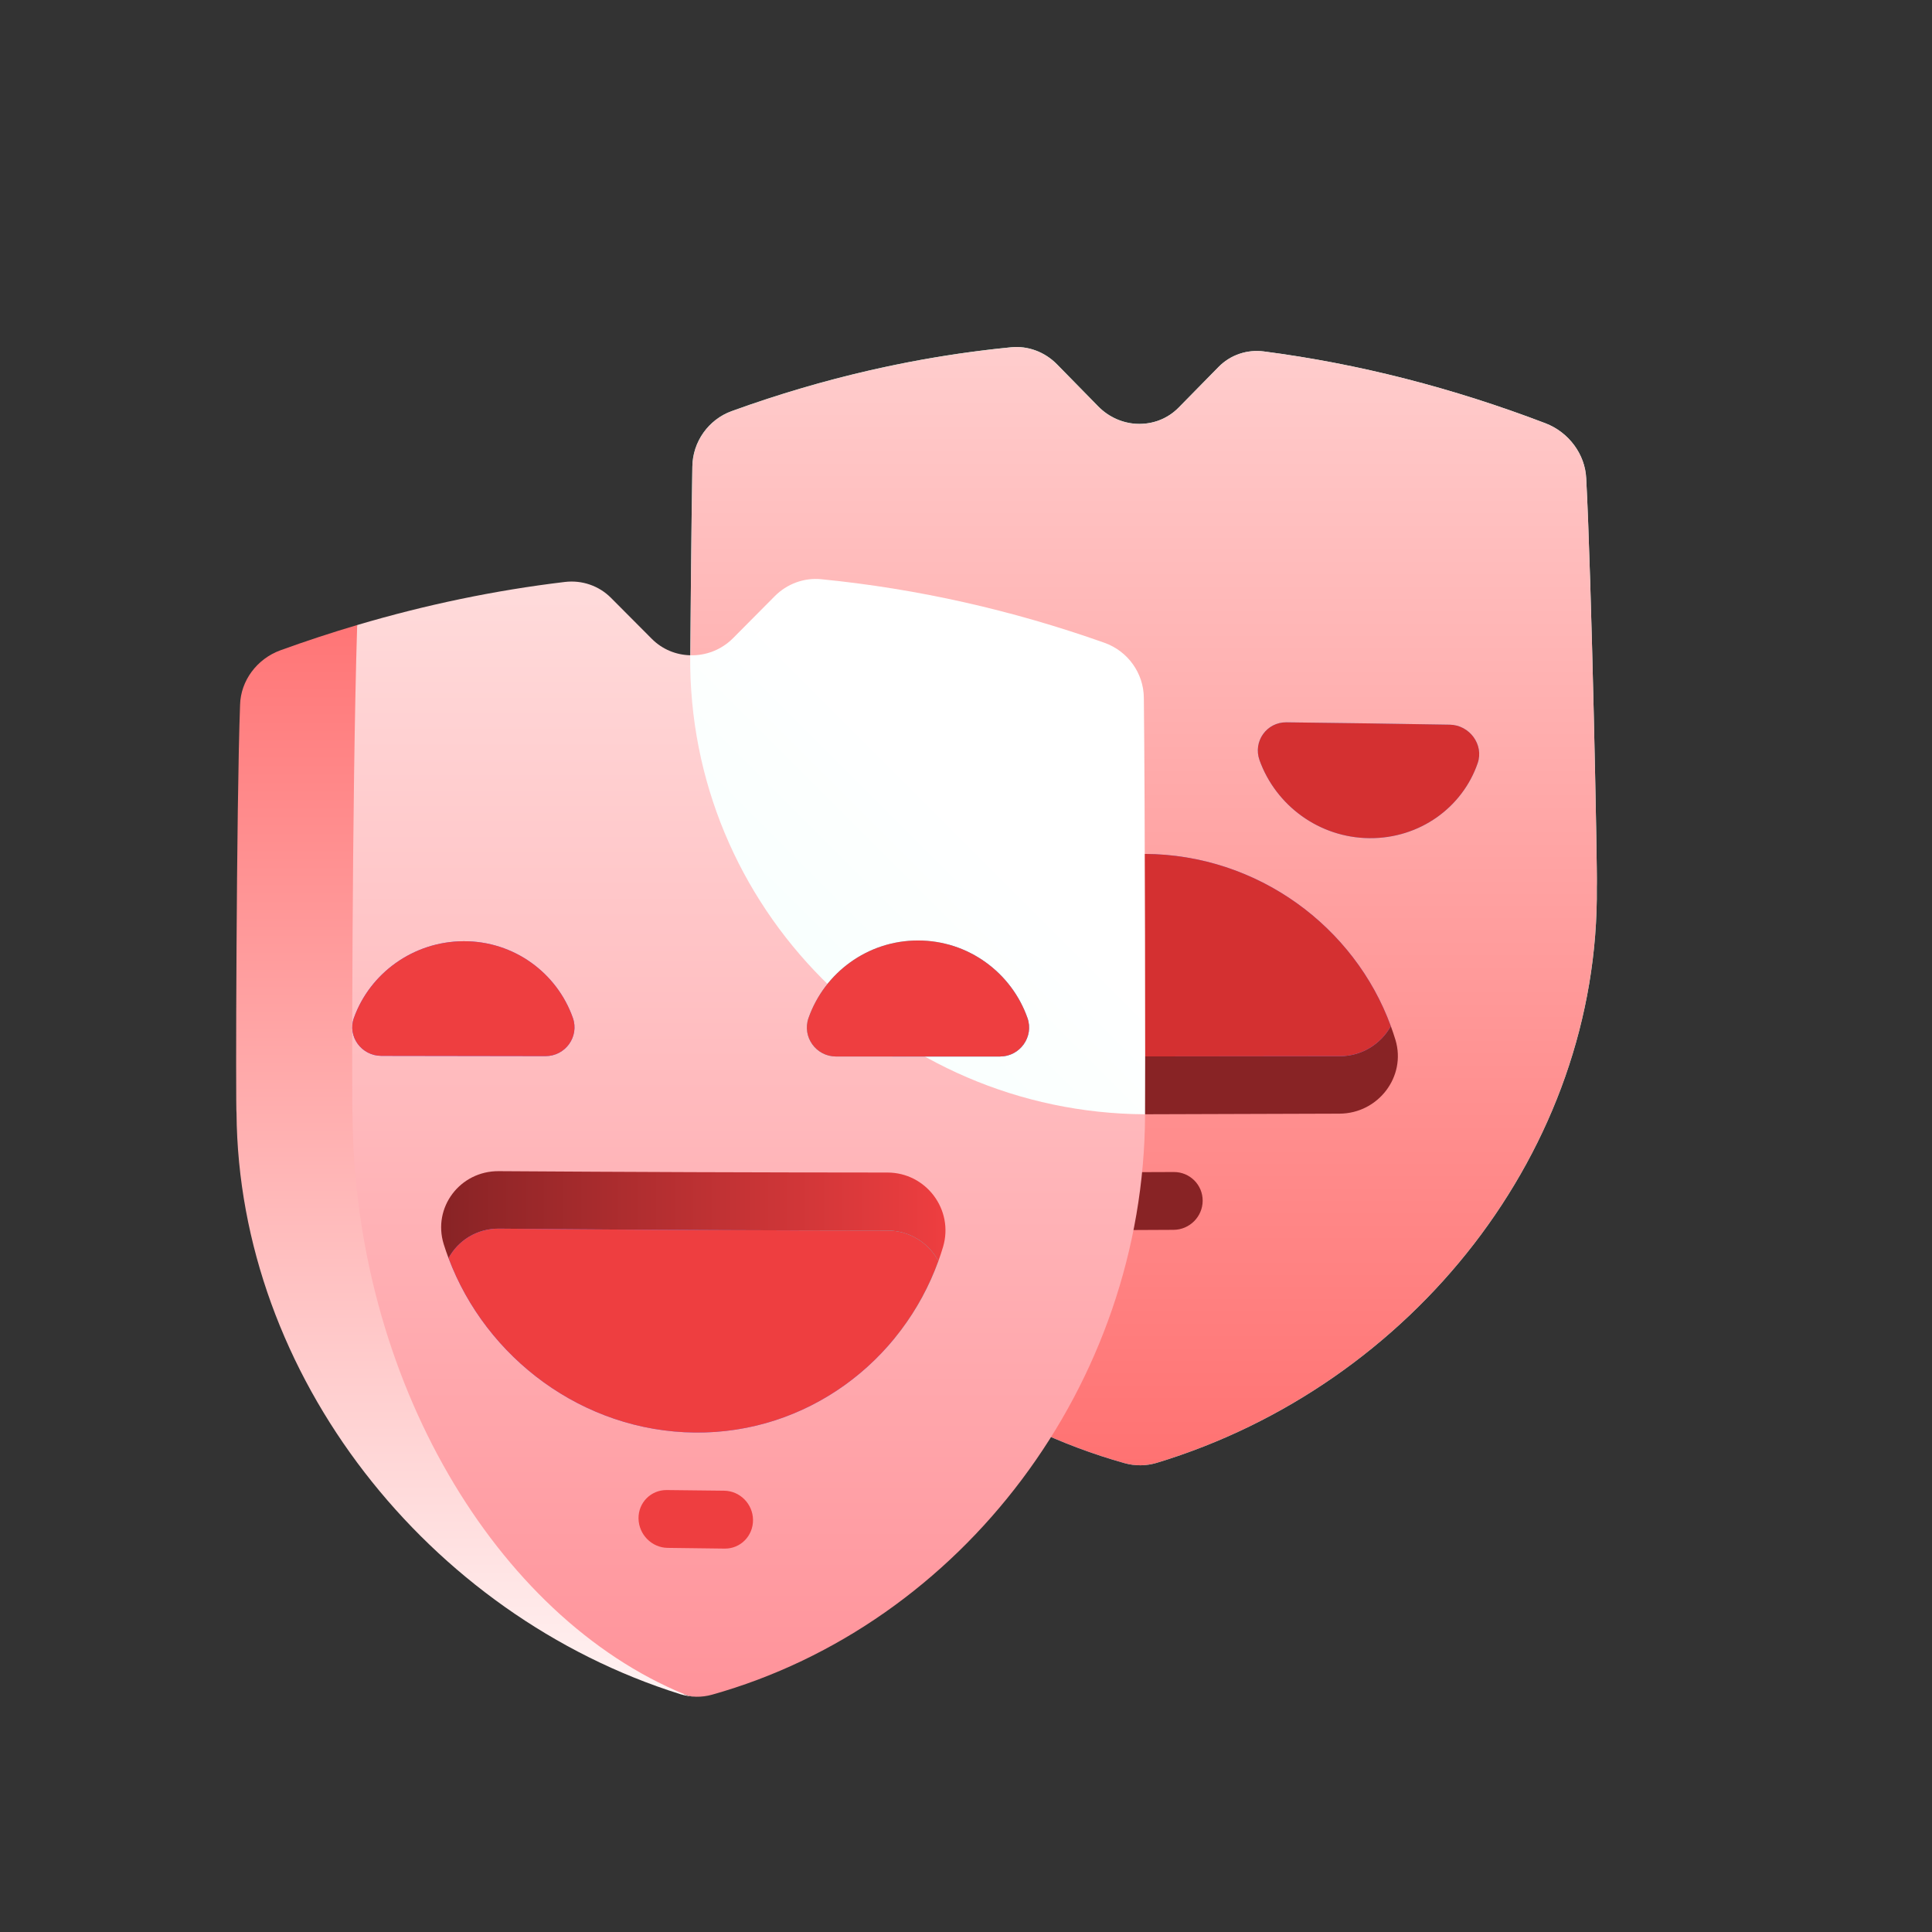 <svg width="96" height="96" viewBox="0 0 96 96" fill="none" xmlns="http://www.w3.org/2000/svg">
<rect x="0" y="0" width="96" height="96" fill="#333333" stroke="none"/>
<path d="M56.088 72.704C50.919 54.945 45.254 37.014 40.101 19.21C38.845 19.573 37.594 19.979 36.352 20.43C35.206 20.846 34.42 21.948 34.403 23.176C34.312 28.229 34.21 43.92 34.226 43.92C34.184 57.278 43.235 69.154 55.886 72.705C56.144 72.777 56.411 72.812 56.678 72.809C56.479 72.811 56.281 72.776 56.088 72.704Z" fill="url(#paint0_linear_216_1517)"/>
<path d="M79.343 44.019C71.711 36.506 64.003 28.769 56.477 21.06C55.791 21.023 55.104 20.737 54.571 20.194C53.887 19.498 53.205 18.802 52.524 18.106C51.92 17.488 51.082 17.173 50.242 17.256C46.835 17.589 43.447 18.244 40.101 19.21C40.023 27.988 39.98 43.906 39.986 43.906C39.967 57.313 46.678 69.137 56.089 72.704C56.281 72.776 56.48 72.811 56.678 72.809C56.946 72.806 57.213 72.766 57.473 72.689C70.206 68.827 79.485 57.097 79.344 44.07C79.344 44.069 79.343 44.052 79.343 44.019Z" fill="url(#paint1_linear_216_1517)"/>
<path d="M56.477 21.06C56.563 27.334 59.121 33.042 63.253 37.188C67.383 41.339 73.07 43.913 79.343 44.019C79.379 43.062 79.074 28.555 78.817 23.776C78.767 22.574 77.949 21.475 76.791 21.032C72.192 19.276 67.506 18.073 62.803 17.463C61.96 17.354 61.133 17.638 60.548 18.235C59.89 18.906 59.228 19.579 58.565 20.254C57.999 20.83 57.238 21.095 56.477 21.06Z" fill="url(#paint2_linear_216_1517)"/>
<path d="M76.791 21.032C72.192 19.276 67.505 18.073 62.803 17.463C61.96 17.354 61.133 17.638 60.548 18.235C59.889 18.906 59.228 19.579 58.565 20.254C57.482 21.356 55.687 21.331 54.571 20.194C53.887 19.498 53.205 18.802 52.525 18.106C51.92 17.488 51.083 17.173 50.242 17.256C45.556 17.714 40.904 18.778 36.352 20.43C35.206 20.846 34.42 21.948 34.403 23.176C34.312 28.229 34.211 43.92 34.227 43.92C34.184 57.278 43.235 69.154 55.886 72.706C56.404 72.85 56.953 72.843 57.474 72.689C70.206 68.827 79.486 57.097 79.344 44.069C79.392 44.069 79.088 28.719 78.818 23.776C78.767 22.574 77.949 21.475 76.791 21.032Z" fill="url(#paint3_linear_216_1517)"/>
<path d="M72.038 36.009C69.333 35.962 66.628 35.923 63.923 35.891C62.937 35.879 62.25 36.846 62.587 37.779C63.395 40.016 65.54 41.627 68.049 41.648C70.557 41.669 72.676 40.108 73.427 37.916C73.74 37.002 73.024 36.026 72.038 36.009Z" fill="url(#paint4_linear_216_1517)"/>
<path d="M68.049 41.648C70.557 41.669 72.676 40.108 73.427 37.916C73.74 37.002 73.025 36.026 72.038 36.009C69.333 35.963 66.628 35.923 63.923 35.892C62.937 35.88 62.251 36.846 62.587 37.779C63.395 40.017 65.54 41.627 68.049 41.648Z" fill="#D43031"/>
<path d="M69.341 51.676C69.271 51.443 69.192 51.214 69.109 50.986C60.971 50.988 52.832 50.989 44.694 50.988C44.611 51.218 44.532 51.451 44.463 51.687C43.916 53.53 45.308 55.381 47.23 55.38C53.674 55.378 60.119 55.364 66.563 55.337C68.485 55.328 69.886 53.495 69.341 51.676Z" fill="#882325"/>
<path d="M56.884 42.431C51.273 42.406 46.497 45.986 44.694 50.988C45.177 51.873 46.114 52.497 47.23 52.497C53.678 52.497 60.124 52.491 66.572 52.482C67.688 52.48 68.626 51.86 69.109 50.986C67.307 46.05 62.494 42.458 56.884 42.431Z" fill="url(#paint5_linear_216_1517)"/>
<path d="M47.23 52.498C53.678 52.497 60.124 52.492 66.572 52.482C67.689 52.48 68.626 51.861 69.109 50.986C67.307 46.05 62.494 42.458 56.885 42.431C51.274 42.406 46.497 45.986 44.694 50.988C45.177 51.873 46.114 52.497 47.23 52.498Z" fill="#D43031"/>
<path d="M58.328 58.237C57.368 58.241 56.408 58.245 55.448 58.248C54.653 58.25 54.007 58.896 54.004 59.691C54.002 60.486 54.643 61.128 55.437 61.124C56.396 61.12 57.355 61.115 58.314 61.11C59.108 61.105 59.756 60.459 59.76 59.666C59.764 58.874 59.123 58.234 58.328 58.237Z" fill="#882325"/>
<path d="M34.009 84.188C28.428 66.294 22.672 48.484 17.748 31.058C16.47 31.436 15.197 31.854 13.933 32.313C12.767 32.738 11.958 33.824 11.929 35.026C11.744 39.969 11.705 55.32 11.753 55.32C11.859 68.343 21.255 80.246 33.809 84.184C34.066 84.263 34.33 84.305 34.594 84.309C34.398 84.306 34.201 84.266 34.009 84.188Z" fill="url(#paint6_linear_216_1517)"/>
<path d="M34.296 32.56C33.6 32.543 32.912 32.271 32.386 31.742C31.71 31.063 31.035 30.385 30.362 29.709C29.764 29.107 28.923 28.815 28.067 28.917C24.604 29.33 21.153 30.05 17.748 31.058C17.48 39.694 17.484 55.355 17.516 55.355C17.602 68.513 24.643 80.333 34.009 84.187C34.202 84.265 34.397 84.307 34.594 84.31C34.856 84.315 35.12 84.28 35.374 84.21C47.807 80.723 56.843 68.772 56.897 55.42C56.897 55.42 56.897 55.401 56.897 55.368C49.355 47.782 41.736 40.096 34.296 32.56Z" fill="url(#paint7_linear_216_1517)"/>
<path d="M34.296 32.56C35.063 32.584 35.842 32.298 36.43 31.705C37.12 31.012 37.808 30.318 38.496 29.625C39.107 29.009 39.955 28.697 40.806 28.781C45.562 29.25 50.278 30.308 54.88 31.94C56.039 32.35 56.828 33.448 56.837 34.676C56.896 39.559 56.914 54.386 56.897 55.368C50.623 55.334 44.952 52.758 40.849 48.628C36.748 44.497 34.236 38.832 34.296 32.56Z" fill="url(#paint8_linear_216_1517)"/>
<path d="M23.034 46.769C20.522 46.78 18.376 48.375 17.586 50.579C17.256 51.499 17.958 52.462 18.95 52.465C21.668 52.47 24.386 52.475 27.104 52.478C28.095 52.48 28.794 51.507 28.465 50.577C27.676 48.347 25.545 46.758 23.034 46.769Z" fill="url(#paint9_linear_216_1517)"/>
<path d="M23.034 46.769C20.522 46.78 18.376 48.375 17.586 50.579C17.256 51.499 17.958 52.462 18.95 52.465C21.668 52.47 24.386 52.475 27.104 52.478C28.095 52.48 28.794 51.507 28.465 50.577C27.676 48.347 25.545 46.758 23.034 46.769Z" fill="#EE3E40"/>
<path d="M44.097 58.263C37.658 58.26 31.218 58.237 24.779 58.194C22.857 58.183 21.482 59.998 22.049 61.825C22.121 62.059 22.203 62.289 22.288 62.518C30.402 62.613 38.515 62.659 46.629 62.655C46.712 62.425 46.791 62.193 46.86 61.957C47.407 60.112 46.019 58.264 44.097 58.263Z" fill="url(#paint10_linear_216_1517)"/>
<path d="M44.466 66.481C45.387 65.35 46.125 64.058 46.629 62.655C46.148 61.771 45.214 61.146 44.099 61.145C42.626 61.145 41.153 61.142 39.68 61.138C41.059 63.1 42.666 64.896 44.466 66.481Z" fill="url(#paint11_linear_216_1517)"/>
<path d="M39.68 61.138C34.721 61.125 29.761 61.096 24.802 61.05C23.687 61.041 22.759 61.649 22.288 62.517C24.149 67.477 28.961 71.124 34.525 71.182C38.532 71.222 42.1 69.382 44.466 66.481C42.666 64.896 41.059 63.1 39.68 61.138Z" fill="url(#paint12_linear_216_1517)"/>
<path d="M44.099 61.145C37.667 61.141 31.234 61.11 24.802 61.05C23.687 61.041 22.759 61.649 22.288 62.517C24.149 67.477 28.961 71.124 34.525 71.182C40.09 71.24 44.825 67.658 46.629 62.655C46.148 61.771 45.214 61.146 44.099 61.145Z" fill="#EE3E40"/>
<path d="M36.01 76.949C35.063 76.939 34.117 76.927 33.17 76.913C32.386 76.902 31.74 76.249 31.728 75.456C31.715 74.664 32.344 74.031 33.131 74.04C34.081 74.052 35.03 74.063 35.98 74.072C36.767 74.08 37.41 74.729 37.417 75.524C37.424 76.319 36.794 76.958 36.01 76.949Z" fill="#EE3E40"/>
<path d="M45.614 46.732C43.102 46.732 40.964 48.341 40.174 50.582C39.845 51.517 40.545 52.496 41.537 52.497C44.255 52.498 46.973 52.498 49.691 52.497C50.682 52.496 51.383 51.517 51.054 50.583C50.264 48.341 48.125 46.732 45.614 46.732Z" fill="url(#paint13_linear_216_1517)"/>
<path d="M51.054 50.583C50.422 48.79 48.927 47.405 47.07 46.92C45.891 48.29 44.99 49.908 44.463 51.686C44.382 51.959 44.344 52.231 44.344 52.498C46.126 52.498 47.908 52.498 49.691 52.497C50.682 52.496 51.383 51.517 51.054 50.583Z" fill="url(#paint14_linear_216_1517)"/>
<path d="M45.614 46.732C43.102 46.732 40.964 48.341 40.174 50.582C39.845 51.517 40.545 52.496 41.537 52.497C44.255 52.498 46.973 52.498 49.691 52.497C50.682 52.496 51.383 51.517 51.054 50.583C50.264 48.341 48.125 46.732 45.614 46.732Z" fill="#EE3E40"/>
<defs>
<linearGradient id="paint0_linear_216_1517" x1="19.991" y1="72.95" x2="67.346" y2="25.594" gradientUnits="userSpaceOnUse">
<stop stop-color="#389FFF"/>
<stop offset="0.121" stop-color="#45AFFA"/>
<stop offset="0.573" stop-color="#73E9E7"/>
<stop offset="0.79" stop-color="#85FFE0"/>
<stop offset="0.881" stop-color="#9DFFE6"/>
<stop offset="1" stop-color="#C2FFF0"/>
</linearGradient>
<linearGradient id="paint1_linear_216_1517" x1="-58.265" y1="155.626" x2="94.873" y2="2.488" gradientUnits="userSpaceOnUse">
<stop stop-color="#389FFF"/>
<stop offset="0.121" stop-color="#45AFFA"/>
<stop offset="0.573" stop-color="#73E9E7"/>
<stop offset="0.79" stop-color="#85FFE0"/>
<stop offset="0.881" stop-color="#9DFFE6"/>
<stop offset="1" stop-color="#C2FFF0"/>
</linearGradient>
<linearGradient id="paint2_linear_216_1517" x1="-72.675" y1="173.124" x2="75.567" y2="24.882" gradientUnits="userSpaceOnUse">
<stop stop-color="#389FFF"/>
<stop offset="0.121" stop-color="#45AFFA"/>
<stop offset="0.573" stop-color="#73E9E7"/>
<stop offset="0.79" stop-color="#85FFE0"/>
<stop offset="0.881" stop-color="#9DFFE6"/>
<stop offset="1" stop-color="#C2FFF0"/>
</linearGradient>
<linearGradient id="paint3_linear_216_1517" x1="56.787" y1="17.243" x2="56.787" y2="72.809" gradientUnits="userSpaceOnUse">
<stop stop-color="#FFCDCD"/>
<stop offset="1" stop-color="#FF7272"/>
</linearGradient>
<linearGradient id="paint4_linear_216_1517" x1="22.458" y1="83.209" x2="85.026" y2="20.641" gradientUnits="userSpaceOnUse">
<stop offset="0.006" stop-color="#560DFF"/>
<stop offset="1" stop-color="#73ECFF"/>
</linearGradient>
<linearGradient id="paint5_linear_216_1517" x1="11.308" y1="93.859" x2="101.186" y2="7.678" gradientUnits="userSpaceOnUse">
<stop offset="0.006" stop-color="#560DFF"/>
<stop offset="1" stop-color="#73ECFF"/>
</linearGradient>
<linearGradient id="paint6_linear_216_1517" x1="23.164" y1="31.058" x2="23.164" y2="84.309" gradientUnits="userSpaceOnUse">
<stop stop-color="#FF7576"/>
<stop offset="1" stop-color="#FFF3F3"/>
</linearGradient>
<linearGradient id="paint7_linear_216_1517" x1="37.199" y1="84.311" x2="37.199" y2="28.897" gradientUnits="userSpaceOnUse">
<stop stop-color="#FF939A"/>
<stop offset="1" stop-color="#FFDBDB"/>
</linearGradient>
<linearGradient id="paint8_linear_216_1517" x1="-104.992" y1="194.553" x2="48.367" y2="41.193" gradientUnits="userSpaceOnUse">
<stop stop-color="#85FFE0"/>
<stop offset="0.234" stop-color="#9DFFE6"/>
<stop offset="0.725" stop-color="#DAFFF6"/>
<stop offset="1" stop-color="white"/>
</linearGradient>
<linearGradient id="paint9_linear_216_1517" x1="3.783" y1="70.009" x2="52.429" y2="21.363" gradientUnits="userSpaceOnUse">
<stop offset="0.006" stop-color="#560DFF"/>
<stop offset="1" stop-color="#73ECFF"/>
</linearGradient>
<linearGradient id="paint10_linear_216_1517" x1="46.981" y1="60.425" x2="21.92" y2="60.425" gradientUnits="userSpaceOnUse">
<stop stop-color="#EE3E40"/>
<stop offset="1" stop-color="#882325"/>
</linearGradient>
<linearGradient id="paint11_linear_216_1517" x1="20.099" y1="84.88" x2="80.889" y2="26.59" gradientUnits="userSpaceOnUse">
<stop stop-color="#389FFF"/>
<stop offset="0.121" stop-color="#45AFFA"/>
<stop offset="0.573" stop-color="#73E9E7"/>
<stop offset="0.79" stop-color="#85FFE0"/>
<stop offset="0.881" stop-color="#9DFFE6"/>
<stop offset="1" stop-color="#C2FFF0"/>
</linearGradient>
<linearGradient id="paint12_linear_216_1517" x1="-13.796" y1="109.708" x2="75.19" y2="24.382" gradientUnits="userSpaceOnUse">
<stop offset="0.006" stop-color="#560DFF"/>
<stop offset="1" stop-color="#73ECFF"/>
</linearGradient>
<linearGradient id="paint13_linear_216_1517" x1="27.561" y1="68.811" x2="76.337" y2="20.035" gradientUnits="userSpaceOnUse">
<stop stop-color="#389FFF"/>
<stop offset="0.121" stop-color="#45AFFA"/>
<stop offset="0.573" stop-color="#73E9E7"/>
<stop offset="0.79" stop-color="#85FFE0"/>
<stop offset="0.881" stop-color="#9DFFE6"/>
<stop offset="1" stop-color="#C2FFF0"/>
</linearGradient>
<linearGradient id="paint14_linear_216_1517" x1="15.303" y1="83.085" x2="58.408" y2="39.981" gradientUnits="userSpaceOnUse">
<stop offset="0.006" stop-color="#560DFF"/>
<stop offset="1" stop-color="#73ECFF"/>
</linearGradient>
</defs>
</svg>
